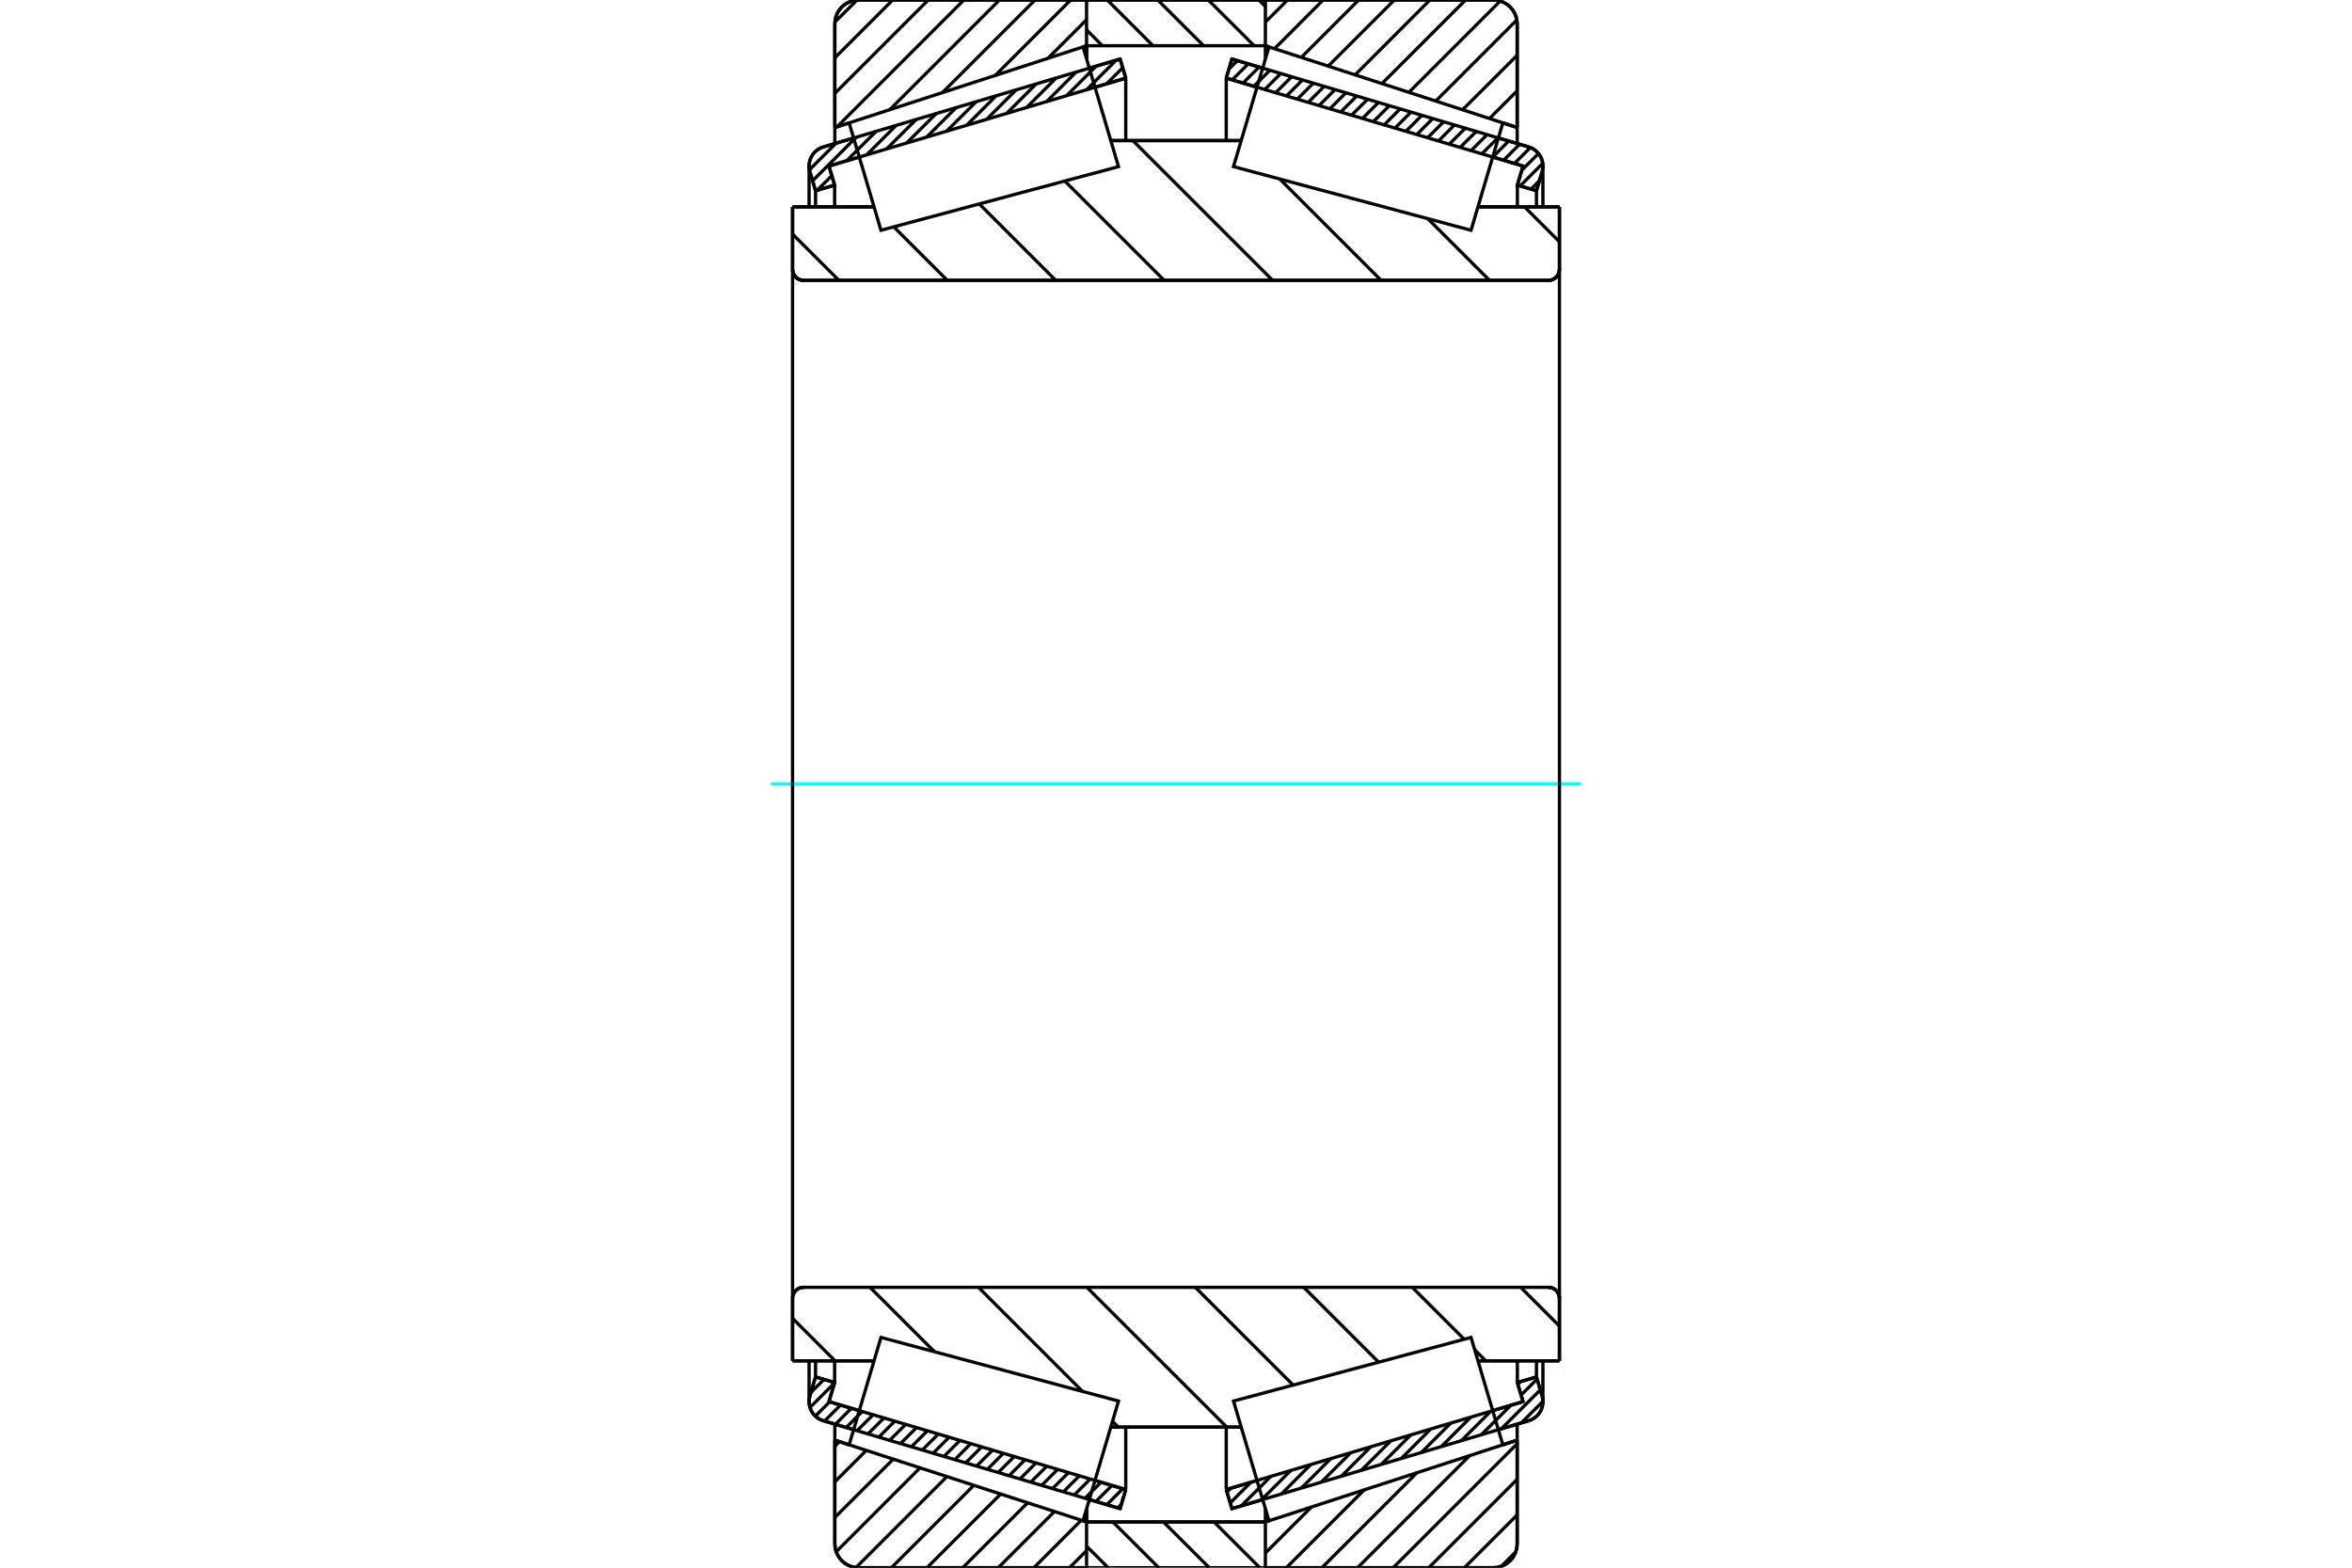 <?xml version="1.0" standalone="no"?>
<!DOCTYPE svg PUBLIC "-//W3C//DTD SVG 1.1//EN"
	"http://www.w3.org/Graphics/SVG/1.1/DTD/svg11.dtd">
<svg xmlns="http://www.w3.org/2000/svg" height="100%" width="100%" viewBox="0 0 36000 24000">
	<rect x="-1800" y="-1200" width="39600" height="26400" style="fill:#FFF"/>
	<g style="fill:none; fill-rule:evenodd" transform="matrix(1 0 0 1 0 0)">
		<g style="fill:none; stroke:#000; stroke-width:50; shape-rendering:geometricPrecision">
			<line x1="13066" y1="21888" x2="12602" y2="21750"/>
			<line x1="17144" y1="23096" x2="16674" y2="22957"/>
			<line x1="17231" y1="22804" x2="17144" y2="23096"/>
			<line x1="16760" y1="22664" x2="17231" y2="22804"/>
			<line x1="12688" y1="21458" x2="13152" y2="21596"/>
			<line x1="12775" y1="21166" x2="12688" y2="21458"/>
			<line x1="12483" y1="21080" x2="12775" y2="21166"/>
			<line x1="12396" y1="21372" x2="12483" y2="21080"/>
			<polyline points="12396,21372 12387,21415 12384,21458 12388,21507 12399,21554 12418,21599 12444,21641 12476,21677 12514,21708 12556,21733 12602,21750"/>
			<line x1="16674" y1="1043" x2="17144" y2="904"/>
			<line x1="12602" y1="2250" x2="13066" y2="2112"/>
			<polyline points="12602,2250 12556,2267 12514,2292 12476,2323 12444,2359 12418,2401 12399,2446 12388,2493 12384,2542 12387,2585 12396,2628"/>
			<line x1="12483" y1="2920" x2="12396" y2="2628"/>
			<line x1="12775" y1="2834" x2="12483" y2="2920"/>
			<line x1="12688" y1="2542" x2="12775" y2="2834"/>
			<line x1="13152" y1="2404" x2="12688" y2="2542"/>
			<line x1="17231" y1="1196" x2="16760" y2="1336"/>
			<line x1="17144" y1="904" x2="17231" y2="1196"/>
			<line x1="12483" y1="20832" x2="12483" y2="21080"/>
			<line x1="12483" y1="2920" x2="12483" y2="3168"/>
			<line x1="12775" y1="20832" x2="12775" y2="21166"/>
			<line x1="12775" y1="2834" x2="12775" y2="3168"/>
			<line x1="17231" y1="21848" x2="17231" y2="22804"/>
			<line x1="17231" y1="1196" x2="17231" y2="2152"/>
			<line x1="12384" y1="20833" x2="12384" y2="21458"/>
			<line x1="12384" y1="2542" x2="12384" y2="3167"/>
			<line x1="19326" y1="22957" x2="18856" y2="23096"/>
			<line x1="23398" y1="21750" x2="22934" y2="21888"/>
			<polyline points="23398,21750 23444,21733 23486,21708 23524,21677 23556,21641 23582,21599 23601,21554 23612,21507 23616,21458 23613,21415 23604,21372"/>
			<line x1="23517" y1="21080" x2="23604" y2="21372"/>
			<line x1="23225" y1="21166" x2="23517" y2="21080"/>
			<line x1="23312" y1="21458" x2="23225" y2="21166"/>
			<line x1="22848" y1="21596" x2="23312" y2="21458"/>
			<line x1="18769" y1="22804" x2="19240" y2="22664"/>
			<line x1="18856" y1="23096" x2="18769" y2="22804"/>
			<line x1="22934" y1="2112" x2="23398" y2="2250"/>
			<line x1="18856" y1="904" x2="19326" y2="1043"/>
			<line x1="18769" y1="1196" x2="18856" y2="904"/>
			<line x1="19240" y1="1336" x2="18769" y2="1196"/>
			<line x1="23312" y1="2542" x2="22848" y2="2404"/>
			<line x1="23225" y1="2834" x2="23312" y2="2542"/>
			<line x1="23517" y1="2920" x2="23225" y2="2834"/>
			<line x1="23604" y1="2628" x2="23517" y2="2920"/>
			<polyline points="23604,2628 23613,2585 23616,2542 23612,2493 23601,2446 23582,2401 23556,2359 23524,2323 23486,2292 23444,2267 23398,2250"/>
			<line x1="23225" y1="3168" x2="23225" y2="2834"/>
			<line x1="23225" y1="21166" x2="23225" y2="20832"/>
			<line x1="18769" y1="2152" x2="18769" y2="1196"/>
			<line x1="18769" y1="22804" x2="18769" y2="21848"/>
			<line x1="23517" y1="3168" x2="23517" y2="2920"/>
			<line x1="23517" y1="21080" x2="23517" y2="20832"/>
			<line x1="23616" y1="3167" x2="23616" y2="2542"/>
			<line x1="23616" y1="21458" x2="23616" y2="20833"/>
			<line x1="16631" y1="23300" x2="19368" y2="23300"/>
			<line x1="16631" y1="23300" x2="16631" y2="23300"/>
			<polyline points="19368,26 19367,22 19366,18 19364,14 19362,11 19359,8 19356,5 19352,3 19348,1 19344,0 19340,0"/>
			<line x1="16659" y1="0" x2="19340" y2="0"/>
			<polyline points="16659,0 16655,0 16650,1 16647,3 16643,5 16640,8 16637,11 16634,14 16633,18 16631,22 16631,26"/>
			<line x1="16631" y1="23102" x2="16631" y2="23300"/>
			<line x1="16631" y1="701" x2="16631" y2="898"/>
			<polyline points="12131,4124 12133,4150 12140,4176 12150,4200 12164,4223 12181,4243 12201,4260 12223,4274 12248,4284 12273,4290 12300,4292"/>
			<line x1="23700" y1="4292" x2="12300" y2="4292"/>
			<polyline points="23700,4292 23727,4290 23752,4284 23777,4274 23799,4260 23819,4243 23836,4223 23850,4200 23860,4176 23867,4150 23869,4124"/>
			<line x1="23869" y1="3167" x2="23869" y2="4124"/>
			<line x1="22622" y1="3167" x2="23869" y2="3167"/>
			<line x1="17002" y1="2152" x2="18998" y2="2152"/>
			<line x1="12131" y1="3167" x2="13378" y2="3167"/>
			<line x1="12131" y1="4124" x2="12131" y2="3167"/>
			<polyline points="12300,19708 12273,19710 12248,19716 12223,19726 12201,19740 12181,19757 12164,19777 12150,19800 12140,19824 12133,19850 12131,19876"/>
			<line x1="12131" y1="20833" x2="12131" y2="19876"/>
			<line x1="13378" y1="20833" x2="12131" y2="20833"/>
			<line x1="18998" y1="21848" x2="17002" y2="21848"/>
			<line x1="23869" y1="20833" x2="22622" y2="20833"/>
			<line x1="23869" y1="19876" x2="23869" y2="20833"/>
			<polyline points="23869,19876 23867,19850 23860,19824 23850,19800 23836,19777 23819,19757 23799,19740 23777,19726 23752,19716 23727,19710 23700,19708"/>
			<line x1="17002" y1="2584" x2="17002" y2="2583"/>
			<line x1="17002" y1="21417" x2="17002" y2="21416"/>
			<line x1="18998" y1="21416" x2="18998" y2="21417"/>
			<line x1="18998" y1="2583" x2="18998" y2="2584"/>
			<polyline points="12131,4124 12133,4150 12140,4176 12150,4200 12164,4223 12181,4243 12201,4260 12223,4274 12248,4284 12273,4290 12300,4292"/>
			<polyline points="12300,19708 12273,19710 12248,19716 12223,19726 12201,19740 12181,19757 12164,19777 12150,19800 12140,19824 12133,19850 12131,19876"/>
			<polyline points="23700,4292 23727,4290 23752,4284 23777,4274 23799,4260 23819,4243 23836,4223 23850,4200 23860,4176 23867,4150 23869,4124"/>
			<polyline points="23869,19876 23867,19850 23860,19824 23850,19800 23836,19777 23819,19757 23799,19740 23777,19726 23752,19716 23727,19710 23700,19708"/>
			<polyline points="16604,24000 16608,24000 16612,23999 16616,23997 16620,23995 16623,23992 16626,23989 16628,23986 16630,23982 16631,23978"/>
			<line x1="16632" y1="23300" x2="16632" y2="23300"/>
			<line x1="16577" y1="23282" x2="16632" y2="23300"/>
			<line x1="12778" y1="22047" x2="12997" y2="22119"/>
			<line x1="12778" y1="23636" x2="12778" y2="22047"/>
			<polyline points="12778,23636 12783,23693 12796,23748 12818,23801 12848,23850 12885,23893 12928,23930 12977,23960 13030,23982 13086,23996 13143,24000"/>
			<line x1="16604" y1="24000" x2="13143" y2="24000"/>
			<polyline points="16631,22 16630,18 16628,14 16626,11 16623,8 16620,5 16616,3 16612,1 16608,0 16604,0"/>
			<line x1="13143" y1="0" x2="16604" y2="0"/>
			<polyline points="13143,0 13086,4 13030,18 12977,40 12928,70 12885,107 12848,150 12818,199 12796,252 12783,307 12778,364"/>
			<line x1="12778" y1="1953" x2="12778" y2="364"/>
			<line x1="12997" y1="1881" x2="12778" y2="1953"/>
			<line x1="16632" y1="701" x2="16577" y2="718"/>
			<line x1="16632" y1="23097" x2="16632" y2="23300"/>
			<line x1="16632" y1="701" x2="16632" y2="903"/>
			<line x1="12778" y1="21802" x2="12778" y2="22047"/>
			<line x1="12778" y1="1953" x2="12778" y2="2198"/>
			<polyline points="23222,364 23217,307 23204,252 23182,199 23152,150 23115,107 23072,70 23023,40 22970,18 22914,4 22857,0"/>
			<line x1="19396" y1="0" x2="22857" y2="0"/>
			<polyline points="19396,0 19391,0 19387,1 19383,3 19379,5 19376,8 19373,12 19371,15 19369,19 19368,24 19368,28"/>
			<line x1="19423" y1="718" x2="19368" y2="700"/>
			<line x1="23222" y1="1953" x2="23003" y2="1881"/>
			<line x1="23222" y1="364" x2="23222" y2="1953"/>
			<polyline points="22857,24000 22914,23996 22970,23982 23023,23960 23072,23930 23115,23893 23152,23850 23182,23801 23204,23748 23217,23693 23222,23636"/>
			<line x1="23222" y1="22047" x2="23222" y2="23636"/>
			<line x1="23003" y1="22119" x2="23222" y2="22047"/>
			<line x1="19368" y1="23300" x2="19423" y2="23282"/>
			<line x1="19368" y1="23300" x2="19368" y2="23300"/>
			<polyline points="19368,23972 19368,23976 19369,23981 19371,23985 19373,23988 19376,23992 19379,23995 19383,23997 19387,23999 19391,24000 19396,24000"/>
			<line x1="22857" y1="24000" x2="19396" y2="24000"/>
			<line x1="23222" y1="2198" x2="23222" y2="1953"/>
			<line x1="23222" y1="22047" x2="23222" y2="21802"/>
			<line x1="19368" y1="903" x2="19368" y2="701"/>
			<line x1="19368" y1="23300" x2="19368" y2="23097"/>
		</g>
		<g style="fill:none; stroke:#0FF; stroke-width:50; shape-rendering:geometricPrecision">
			<line x1="11801" y1="12000" x2="24199" y2="12000"/>
		</g>
		<g style="fill:none; stroke:#000; stroke-width:50; shape-rendering:geometricPrecision">
			<line x1="23334" y1="3167" x2="23869" y2="3702"/>
			<line x1="21855" y1="3348" x2="22799" y2="4292"/>
			<line x1="19588" y1="2741" x2="21139" y2="4292"/>
			<line x1="17339" y1="2152" x2="19479" y2="4292"/>
			<line x1="16298" y1="2771" x2="17819" y2="4292"/>
			<line x1="14989" y1="3122" x2="16159" y2="4292"/>
			<line x1="13375" y1="3167" x2="13380" y2="3172"/>
			<line x1="13680" y1="3473" x2="14499" y2="4292"/>
			<line x1="12131" y1="3584" x2="12840" y2="4292"/>
			<line x1="23276" y1="19708" x2="23869" y2="20301"/>
			<line x1="21616" y1="19708" x2="22411" y2="20503"/>
			<line x1="22571" y1="20663" x2="22741" y2="20833"/>
			<line x1="19956" y1="19708" x2="21102" y2="20854"/>
			<line x1="18296" y1="19708" x2="19793" y2="21204"/>
			<line x1="16636" y1="19708" x2="18777" y2="21848"/>
			<line x1="14976" y1="19708" x2="16570" y2="21302"/>
			<line x1="17028" y1="21760" x2="17117" y2="21848"/>
			<line x1="13317" y1="19708" x2="14303" y2="20694"/>
			<line x1="12131" y1="20183" x2="12781" y2="20833"/>
			<polyline points="12131,12000 12131,3167 12131,4124 12133,4150 12140,4176 12150,4200 12164,4223 12181,4243 12201,4260 12223,4274 12248,4284 12273,4290 12300,4292 23700,4292 23727,4290 23752,4284 23777,4274 23799,4260 23819,4243 23836,4223 23850,4200 23860,4176 23867,4150 23869,4124 23869,3167"/>
			<line x1="23869" y1="4124" x2="23869" y2="12000"/>
			<line x1="23869" y1="3167" x2="22622" y2="3167"/>
			<line x1="18998" y1="2152" x2="17002" y2="2152"/>
			<line x1="13378" y1="3167" x2="12131" y2="3167"/>
			<line x1="12131" y1="20833" x2="13378" y2="20833"/>
			<line x1="17002" y1="21848" x2="18998" y2="21848"/>
			<line x1="22622" y1="20833" x2="23869" y2="20833"/>
			<line x1="23869" y1="12000" x2="23869" y2="19876"/>
			<polyline points="23869,20833 23869,19876 23867,19850 23860,19824 23850,19800 23836,19777 23819,19757 23799,19740 23777,19726 23752,19716 23727,19710 23700,19708 12300,19708 12273,19710 12248,19716 12223,19726 12201,19740 12181,19757 12164,19777 12150,19800 12140,19824 12133,19850 12131,19876 12131,20833 12131,12000"/>
			<line x1="23200" y1="23759" x2="22981" y2="23978"/>
			<line x1="23222" y1="23192" x2="22414" y2="24000"/>
			<line x1="23222" y1="22647" x2="21869" y2="24000"/>
			<line x1="23222" y1="22102" x2="21324" y2="24000"/>
			<line x1="22496" y1="22283" x2="20779" y2="24000"/>
			<line x1="21689" y1="22545" x2="20234" y2="24000"/>
			<line x1="20881" y1="22808" x2="19689" y2="24000"/>
			<line x1="20074" y1="23070" x2="19368" y2="23776"/>
			<line x1="23222" y1="1936" x2="23209" y2="1949"/>
			<line x1="23222" y1="1391" x2="22798" y2="1815"/>
			<line x1="23222" y1="846" x2="22386" y2="1681"/>
			<line x1="23217" y1="306" x2="21975" y2="1548"/>
			<line x1="22962" y1="16" x2="21564" y2="1414"/>
			<line x1="22432" y1="0" x2="21152" y2="1280"/>
			<line x1="21887" y1="0" x2="20741" y2="1147"/>
			<line x1="21342" y1="0" x2="20329" y2="1013"/>
			<line x1="20797" y1="0" x2="19918" y2="879"/>
			<line x1="20252" y1="0" x2="19507" y2="746"/>
			<line x1="19707" y1="0" x2="19368" y2="339"/>
			<polyline points="23222,1953 23222,364 23217,307 23204,252 23182,199 23152,150 23115,107 23072,70 23023,40 22970,18 22914,4 22857,0 19396,0 19391,0 19387,1 19383,3 19379,5 19376,8 19373,12 19371,15 19369,19 19368,24 19368,28"/>
			<line x1="23003" y1="1881" x2="23222" y2="1953"/>
			<line x1="19368" y1="700" x2="19423" y2="718"/>
			<line x1="19423" y1="23282" x2="19368" y2="23300"/>
			<line x1="23222" y1="22047" x2="23003" y2="22119"/>
			<line x1="19368" y1="23300" x2="19368" y2="23300"/>
			<polyline points="19368,23972 19368,23976 19369,23981 19371,23985 19373,23988 19376,23992 19379,23995 19383,23997 19387,23999 19391,24000 19396,24000 22857,24000 22914,23996 22970,23982 23023,23960 23072,23930 23115,23893 23152,23850 23182,23801 23204,23748 23217,23693 23222,23636 23222,22047"/>
			<line x1="16631" y1="23739" x2="16370" y2="24000"/>
			<line x1="16551" y1="23273" x2="15825" y2="24000"/>
			<line x1="16140" y1="23140" x2="15280" y2="24000"/>
			<line x1="15729" y1="23006" x2="14735" y2="24000"/>
			<line x1="15317" y1="22872" x2="14189" y2="24000"/>
			<line x1="14906" y1="22739" x2="13644" y2="24000"/>
			<line x1="14494" y1="22605" x2="13102" y2="23998"/>
			<line x1="14083" y1="22471" x2="12799" y2="23756"/>
			<line x1="13672" y1="22338" x2="12778" y2="23231"/>
			<line x1="13260" y1="22204" x2="12778" y2="22686"/>
			<line x1="12849" y1="22070" x2="12778" y2="22141"/>
			<line x1="16631" y1="302" x2="16040" y2="893"/>
			<line x1="16388" y1="0" x2="15233" y2="1155"/>
			<line x1="15843" y1="0" x2="14425" y2="1418"/>
			<line x1="15298" y1="0" x2="13618" y2="1680"/>
			<line x1="14753" y1="0" x2="12811" y2="1942"/>
			<line x1="14208" y1="0" x2="12778" y2="1430"/>
			<line x1="13663" y1="0" x2="12778" y2="885"/>
			<line x1="13117" y1="1" x2="12779" y2="338"/>
			<line x1="12778" y1="1953" x2="12778" y2="364"/>
			<polyline points="13143,0 13086,4 13030,18 12977,40 12928,70 12885,107 12848,150 12818,199 12796,252 12783,307 12778,364"/>
			<line x1="13143" y1="0" x2="16604" y2="0"/>
			<polyline points="16631,22 16630,18 16628,14 16626,11 16623,8 16620,5 16616,3 16612,1 16608,0 16604,0"/>
			<line x1="16632" y1="701" x2="16577" y2="718"/>
			<line x1="12997" y1="1881" x2="12778" y2="1953"/>
			<line x1="12778" y1="22047" x2="12997" y2="22119"/>
			<polyline points="16577,23282 16632,23300 16632,23300"/>
			<polyline points="16604,24000 16608,24000 16612,23999 16616,23997 16620,23995 16623,23992 16626,23989 16628,23986 16630,23982 16631,23978"/>
			<line x1="16604" y1="24000" x2="13143" y2="24000"/>
			<polyline points="12778,23636 12783,23693 12796,23748 12818,23801 12848,23850 12885,23893 12928,23930 12977,23960 13030,23982 13086,23996 13143,24000"/>
			<line x1="12778" y1="23636" x2="12778" y2="22047"/>
			<polyline points="22759,21297 23003,22119 19423,23282 19151,22365 18880,21449 22516,20475 22759,21297"/>
			<polyline points="22759,2703 22516,3525 18880,2551 19151,1635 19423,718 23003,1881 22759,2703"/>
			<polyline points="13241,21297 13484,20475 17120,21449 16849,22365 16577,23282 12997,22119 13241,21297"/>
			<polyline points="13241,2703 12997,1881 16577,718 16849,1635 17120,2551 13484,3525 13241,2703"/>
			<line x1="19269" y1="0" x2="19368" y2="99"/>
			<line x1="18495" y1="0" x2="19196" y2="700"/>
			<line x1="17721" y1="0" x2="18422" y2="700"/>
			<line x1="16948" y1="0" x2="17648" y2="700"/>
			<line x1="16631" y1="457" x2="16874" y2="700"/>
			<line x1="19356" y1="23300" x2="19368" y2="23312"/>
			<line x1="18582" y1="23300" x2="19282" y2="24000"/>
			<line x1="17808" y1="23300" x2="18509" y2="24000"/>
			<line x1="17034" y1="23300" x2="17735" y2="24000"/>
			<line x1="16631" y1="23670" x2="16961" y2="24000"/>
			<line x1="16631" y1="700" x2="16631" y2="28"/>
			<polyline points="16659,0 16654,0 16650,1 16646,3 16642,5 16639,8 16636,12 16634,15 16632,19 16631,24 16631,28"/>
			<line x1="16659" y1="0" x2="19340" y2="0"/>
			<polyline points="19368,28 19367,24 19366,19 19365,15 19362,12 19360,8 19356,5 19353,3 19348,1 19344,0 19340,0"/>
			<polyline points="19368,28 19368,700 16631,700"/>
			<polyline points="16631,23300 19368,23300 19368,23972"/>
			<polyline points="19340,24000 19344,24000 19348,23999 19353,23997 19356,23995 19360,23992 19362,23988 19365,23985 19366,23981 19367,23976 19368,23972"/>
			<line x1="19340" y1="24000" x2="16659" y2="24000"/>
			<polyline points="16631,23972 16631,23976 16632,23981 16634,23985 16636,23988 16639,23992 16642,23995 16646,23997 16650,23999 16654,24000 16659,24000"/>
			<line x1="16631" y1="23972" x2="16631" y2="23300"/>
			<line x1="23616" y1="21453" x2="23285" y2="21784"/>
			<line x1="23576" y1="21278" x2="22979" y2="21874"/>
			<line x1="23527" y1="21112" x2="23282" y2="21357"/>
			<line x1="23125" y1="21514" x2="22673" y2="21965"/>
			<line x1="23270" y1="21153" x2="23232" y2="21191"/>
			<line x1="22819" y1="21604" x2="22367" y2="22056"/>
			<line x1="22512" y1="21695" x2="22061" y2="22146"/>
			<line x1="22206" y1="21786" x2="21755" y2="22237"/>
			<line x1="21900" y1="21876" x2="21449" y2="22328"/>
			<line x1="21594" y1="21967" x2="21143" y2="22418"/>
			<line x1="21288" y1="22058" x2="20837" y2="22509"/>
			<line x1="20982" y1="22148" x2="20531" y2="22600"/>
			<line x1="20676" y1="22239" x2="20225" y2="22690"/>
			<line x1="20370" y1="22330" x2="19919" y2="22781"/>
			<line x1="20064" y1="22420" x2="19613" y2="22872"/>
			<line x1="19758" y1="22511" x2="19307" y2="22962"/>
			<line x1="19452" y1="22602" x2="19000" y2="23053"/>
			<line x1="19146" y1="22692" x2="18830" y2="23009"/>
			<line x1="18840" y1="22783" x2="18780" y2="22842"/>
			<line x1="23563" y1="2766" x2="23434" y2="2896"/>
			<line x1="23613" y1="2500" x2="23268" y2="2846"/>
			<line x1="23548" y1="2350" x2="23293" y2="2606"/>
			<line x1="23424" y1="2259" x2="23180" y2="2503"/>
			<line x1="23259" y1="2208" x2="23014" y2="2454"/>
			<line x1="23093" y1="2159" x2="22848" y2="2404"/>
			<line x1="22927" y1="2110" x2="22682" y2="2355"/>
			<line x1="22761" y1="2061" x2="22516" y2="2306"/>
			<line x1="22595" y1="2012" x2="22349" y2="2257"/>
			<line x1="22428" y1="1962" x2="22183" y2="2207"/>
			<line x1="22262" y1="1913" x2="22017" y2="2158"/>
			<line x1="22096" y1="1864" x2="21851" y2="2109"/>
			<line x1="21930" y1="1815" x2="21685" y2="2060"/>
			<line x1="21764" y1="1765" x2="21519" y2="2011"/>
			<line x1="21597" y1="1716" x2="21352" y2="1961"/>
			<line x1="21431" y1="1667" x2="21186" y2="1912"/>
			<line x1="21265" y1="1618" x2="21020" y2="1863"/>
			<line x1="21099" y1="1569" x2="20854" y2="1814"/>
			<line x1="20933" y1="1519" x2="20688" y2="1764"/>
			<line x1="20767" y1="1470" x2="20521" y2="1715"/>
			<line x1="20600" y1="1421" x2="20355" y2="1666"/>
			<line x1="20434" y1="1372" x2="20189" y2="1617"/>
			<line x1="20268" y1="1322" x2="20023" y2="1568"/>
			<line x1="20102" y1="1273" x2="19857" y2="1518"/>
			<line x1="19936" y1="1224" x2="19691" y2="1469"/>
			<line x1="19770" y1="1175" x2="19524" y2="1420"/>
			<line x1="19603" y1="1126" x2="19358" y2="1371"/>
			<line x1="19437" y1="1076" x2="19192" y2="1321"/>
			<line x1="19271" y1="1027" x2="19026" y2="1272"/>
			<line x1="19105" y1="978" x2="18860" y2="1223"/>
			<line x1="18939" y1="929" x2="18810" y2="1057"/>
			<polyline points="18769,1196 18856,904 23398,2250"/>
			<polyline points="23604,2628 23614,2581 23616,2534 23611,2486 23599,2440 23579,2396 23553,2356 23521,2321 23484,2291 23443,2267 23398,2250"/>
			<polyline points="23604,2628 23517,2920 23225,2834 23312,2542 18769,1196"/>
			<polyline points="18769,22804 23312,21458 23225,21166 23517,21080 23604,21372"/>
			<polyline points="23398,21750 23443,21733 23484,21709 23521,21679 23553,21644 23579,21604 23599,21560 23611,21514 23616,21466 23614,21419 23604,21372"/>
			<polyline points="23398,21750 18856,23096 18769,22804"/>
			<line x1="17165" y1="23027" x2="17107" y2="23085"/>
			<line x1="17186" y1="22791" x2="16941" y2="23036"/>
			<line x1="17020" y1="22741" x2="16774" y2="22986"/>
			<line x1="16853" y1="22692" x2="16608" y2="22937"/>
			<line x1="16687" y1="22643" x2="16442" y2="22888"/>
			<line x1="16521" y1="22594" x2="16276" y2="22839"/>
			<line x1="16355" y1="22544" x2="16110" y2="22789"/>
			<line x1="16189" y1="22495" x2="15944" y2="22740"/>
			<line x1="16023" y1="22446" x2="15777" y2="22691"/>
			<line x1="15856" y1="22397" x2="15611" y2="22642"/>
			<line x1="15690" y1="22347" x2="15445" y2="22593"/>
			<line x1="15524" y1="22298" x2="15279" y2="22543"/>
			<line x1="15358" y1="22249" x2="15113" y2="22494"/>
			<line x1="15192" y1="22200" x2="14947" y2="22445"/>
			<line x1="15025" y1="22151" x2="14780" y2="22396"/>
			<line x1="14859" y1="22101" x2="14614" y2="22346"/>
			<line x1="14693" y1="22052" x2="14448" y2="22297"/>
			<line x1="14527" y1="22003" x2="14282" y2="22248"/>
			<line x1="14361" y1="21954" x2="14116" y2="22199"/>
			<line x1="14195" y1="21904" x2="13949" y2="22150"/>
			<line x1="14028" y1="21855" x2="13783" y2="22100"/>
			<line x1="13862" y1="21806" x2="13617" y2="22051"/>
			<line x1="13696" y1="21757" x2="13451" y2="22002"/>
			<line x1="13530" y1="21708" x2="13285" y2="21953"/>
			<line x1="13364" y1="21658" x2="13119" y2="21903"/>
			<line x1="13198" y1="21609" x2="12952" y2="21854"/>
			<line x1="13031" y1="21560" x2="12786" y2="21805"/>
			<line x1="12865" y1="21511" x2="12620" y2="21756"/>
			<line x1="12699" y1="21461" x2="12480" y2="21680"/>
			<line x1="12773" y1="21172" x2="12397" y2="21548"/>
			<line x1="12612" y1="21118" x2="12412" y2="21317"/>
			<line x1="17184" y1="1037" x2="16938" y2="1283"/>
			<line x1="17083" y1="922" x2="16632" y2="1374"/>
			<line x1="16777" y1="1013" x2="16326" y2="1464"/>
			<line x1="16471" y1="1103" x2="16020" y2="1555"/>
			<line x1="16165" y1="1194" x2="15714" y2="1646"/>
			<line x1="15859" y1="1285" x2="15408" y2="1736"/>
			<line x1="15553" y1="1375" x2="15102" y2="1827"/>
			<line x1="15247" y1="1466" x2="14796" y2="1918"/>
			<line x1="14941" y1="1557" x2="14489" y2="2008"/>
			<line x1="14635" y1="1647" x2="14183" y2="2099"/>
			<line x1="14329" y1="1738" x2="13877" y2="2189"/>
			<line x1="14023" y1="1829" x2="13571" y2="2280"/>
			<line x1="13717" y1="1919" x2="13265" y2="2371"/>
			<line x1="13411" y1="2010" x2="12959" y2="2461"/>
			<line x1="12732" y1="2689" x2="12508" y2="2913"/>
			<line x1="13105" y1="2101" x2="12438" y2="2768"/>
			<line x1="12798" y1="2191" x2="12389" y2="2600"/>
			<polyline points="17231,1196 17144,904 12602,2250 12557,2267 12516,2291 12479,2321 12447,2356 12421,2396 12401,2440 12389,2486 12384,2534 12386,2581 12396,2628 12483,2920 12775,2834 12688,2542 17231,1196"/>
			<polyline points="17231,22804 12688,21458 12775,21166 12483,21080 12396,21372 12386,21419 12384,21466 12389,21514 12401,21560 12421,21604 12447,21644 12479,21679 12516,21709 12557,21733 12602,21750 17144,23096 17231,22804"/>
		</g>
	</g>
</svg>
